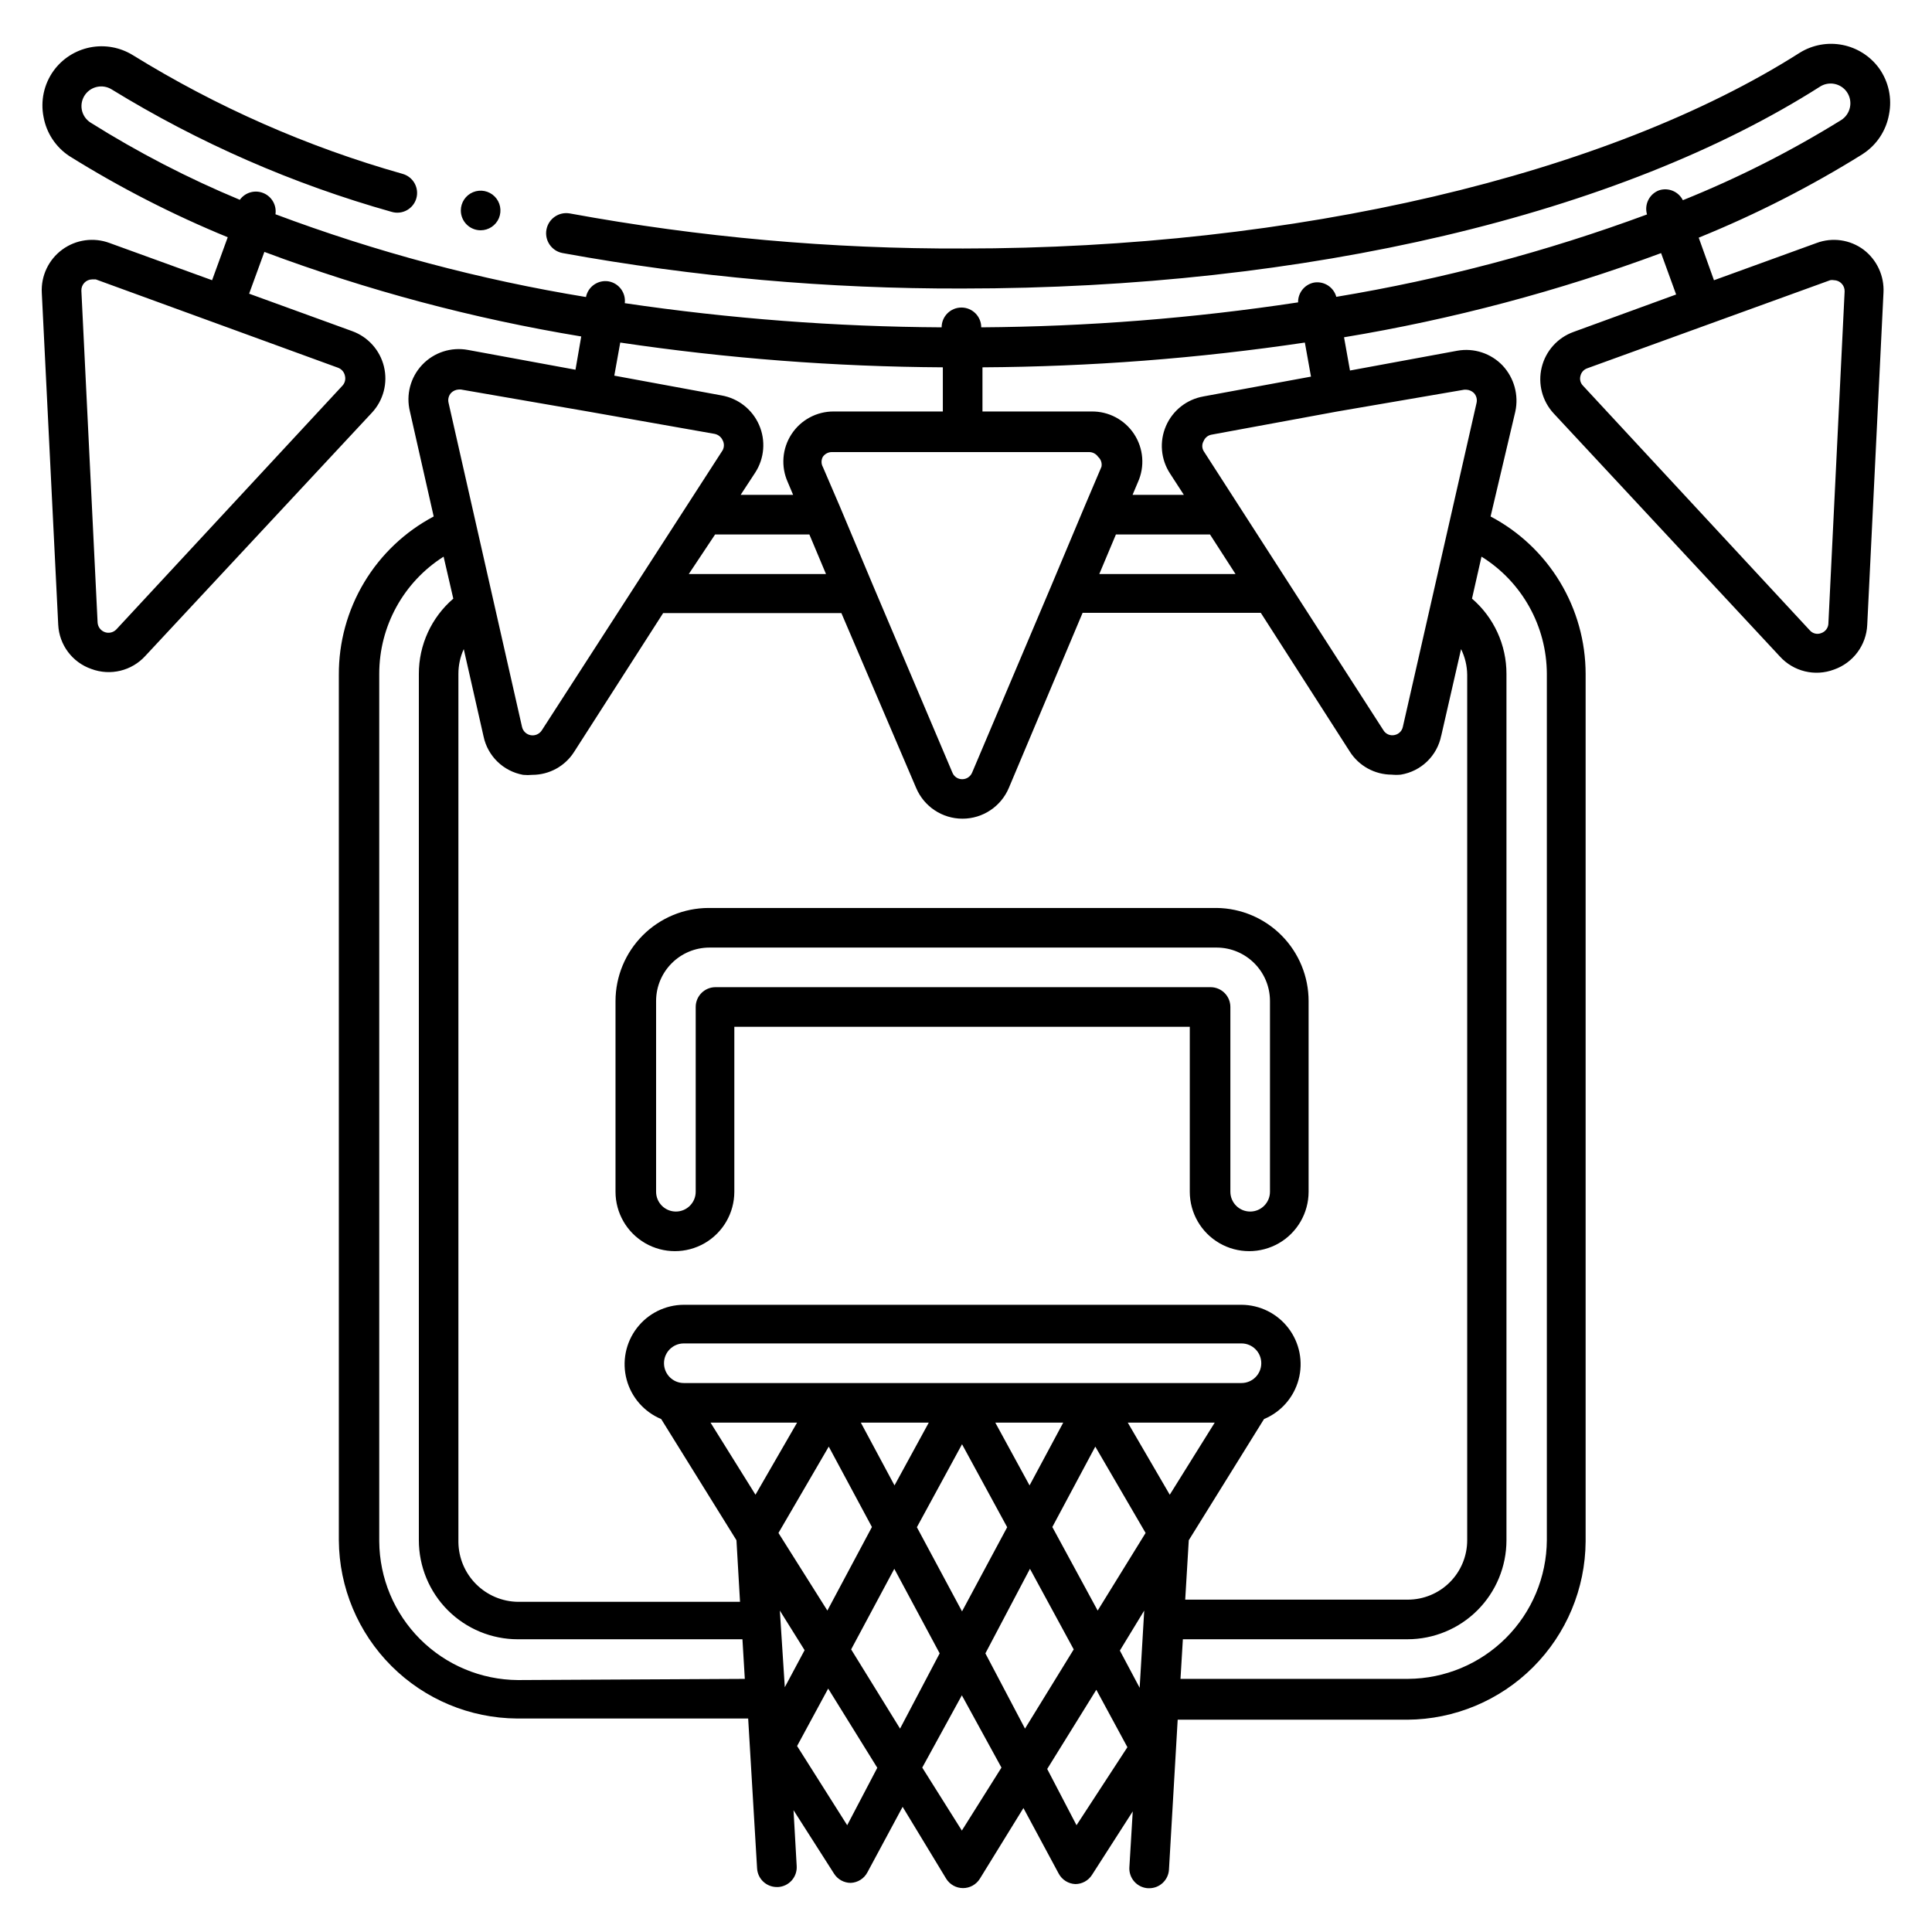 <?xml version="1.0" encoding="UTF-8"?>
<!-- Uploaded to: ICON Repo, www.svgrepo.com, Generator: ICON Repo Mixer Tools -->
<svg fill="#000000" width="800px" height="800px" version="1.1" viewBox="144 144 512 512" xmlns="http://www.w3.org/2000/svg">
 <path d="m466.44 384.62h-134.66c-6.535 0.016-12.801 2.617-17.426 7.242-4.621 4.621-7.227 10.887-7.238 17.426v50.535c0 5.625 3 10.824 7.871 13.637 4.871 2.812 10.871 2.812 15.746 0 4.871-2.812 7.871-8.012 7.871-13.637v-43.715h120.7v43.715c0 5.625 3 10.824 7.871 13.637s10.875 2.812 15.746 0c4.871-2.812 7.871-8.012 7.871-13.637v-50.535c0-6.488-2.555-12.715-7.113-17.332-4.559-4.617-10.75-7.254-17.238-7.336zm14.117 75.203c0 2.898-2.348 5.25-5.246 5.25-2.898 0-5.25-2.352-5.25-5.25v-48.961c0-1.395-0.551-2.727-1.535-3.711-0.984-0.984-2.32-1.539-3.711-1.539h-131.2c-2.898 0-5.246 2.352-5.246 5.25v48.961c0 2.898-2.352 5.25-5.25 5.25-2.898 0-5.246-2.352-5.246-5.25v-50.535c0-7.828 6.344-14.172 14.168-14.172h134.4c7.805 0.031 14.117 6.363 14.117 14.172zm157.07-275c3.688-2.371 6.215-6.176 6.981-10.496 0.852-4.262-0.098-8.688-2.625-12.227-2.332-3.207-5.793-5.418-9.684-6.188s-7.93-0.039-11.309 2.043c-51.012 32.484-133.93 51.902-221.73 51.902h0.004c-34.957 0.129-69.848-2.981-104.23-9.289-2.898-0.535-5.684 1.379-6.219 4.277-0.539 2.898 1.379 5.684 4.277 6.219 34.957 6.356 70.426 9.5 105.96 9.395 91.055 0 173.97-19.523 227.4-53.582h-0.004c2.328-1.391 5.332-0.773 6.93 1.414 0.852 1.184 1.176 2.668 0.891 4.094-0.273 1.406-1.105 2.637-2.309 3.414-13.355 8.277-27.402 15.391-41.984 21.254-1.168-2.309-3.84-3.422-6.297-2.625-2.582 0.961-3.981 3.758-3.203 6.402-26.691 9.867-54.266 17.176-82.34 21.832-0.715-2.594-3.277-4.227-5.93-3.777-2.484 0.504-4.25 2.715-4.199 5.246-27.793 4.215-55.855 6.422-83.969 6.613 0-2.898-2.348-5.246-5.246-5.246-2.898 0-5.25 2.348-5.25 5.246-28.105-0.156-56.164-2.293-83.969-6.402 0.324-2.742-1.535-5.266-4.25-5.773-2.801-0.48-5.481 1.355-6.035 4.144-28.082-4.59-55.645-11.941-82.289-21.934 0.348-2.394-0.98-4.715-3.219-5.621-2.242-0.91-4.812-0.172-6.227 1.789-13.738-5.711-26.973-12.559-39.57-20.469-1.203-0.773-2.039-2.004-2.309-3.41-0.254-1.395 0.066-2.836 0.891-3.988 1.602-2.219 4.641-2.836 6.981-1.418 23.137 14.203 48.125 25.137 74.258 32.484 2.769 0.816 5.676-0.754 6.508-3.516 0.406-1.348 0.25-2.805-0.434-4.039-0.68-1.234-1.828-2.141-3.188-2.519-25.191-7.121-49.266-17.719-71.531-31.488-3.383-2.074-7.426-2.797-11.316-2.019-3.894 0.781-7.348 3-9.672 6.219-2.527 3.539-3.477 7.965-2.625 12.227 0.766 4.234 3.231 7.969 6.82 10.34 13.367 8.34 27.41 15.539 41.984 21.516l-4.144 11.387-27.184-9.863c-4.203-1.559-8.91-0.902-12.523 1.75-3.613 2.652-5.652 6.945-5.426 11.422l4.356 88.008c0.262 5.324 3.731 9.957 8.766 11.703 5.031 1.891 10.711 0.52 14.324-3.461l60.039-64.449c3.051-3.277 4.25-7.867 3.191-12.223-1.055-4.352-4.227-7.883-8.441-9.398l-27.289-9.918 4.039-11.074h0.004c27.195 10.184 55.316 17.688 83.969 22.41l-1.523 8.816-28.496-5.246c-4.461-0.832-9.035 0.66-12.145 3.961-3.109 3.301-4.328 7.957-3.234 12.359l6.297 27.816 0.004-0.004c-7.625 4.035-14 10.082-18.434 17.484-4.43 7.402-6.75 15.875-6.707 24.5v229.34c0.082 12.5 5.086 24.465 13.926 33.305s20.805 13.844 33.309 13.926h61.242l2.363 39.727v0.004c0.164 2.773 2.469 4.938 5.246 4.93h0.316c1.391-0.078 2.695-0.711 3.621-1.754 0.926-1.047 1.398-2.414 1.312-3.809l-0.84-14.801 10.758 16.848c0.965 1.504 2.625 2.414 4.406 2.414 1.859-0.078 3.539-1.137 4.41-2.781l9.34-17.371 11.547 19.051c0.957 1.543 2.644 2.484 4.461 2.484 1.816 0 3.504-0.941 4.461-2.484l11.547-18.734 9.34 17.371c0.875 1.641 2.551 2.699 4.41 2.781 1.781-0.004 3.445-0.914 4.406-2.414l10.812-16.848-0.891 14.801h-0.004c-0.086 1.391 0.387 2.762 1.312 3.805s2.231 1.676 3.621 1.758h0.316c2.781 0.004 5.082-2.16 5.246-4.934l2.309-39.727h60.879c12.5-0.082 24.469-5.086 33.309-13.926s13.84-20.805 13.922-33.309v-229.91c-0.008-8.586-2.359-17.008-6.797-24.359-4.438-7.352-10.797-13.355-18.391-17.363l6.559-27.812c0.941-4.363-0.316-8.91-3.359-12.176-3.09-3.25-7.606-4.731-12.016-3.938l-28.445 5.246-1.574-8.816v0.004c28.652-4.738 56.789-12.207 84.02-22.305l3.988 10.969-27.184 9.918c-4.215 1.516-7.387 5.047-8.441 9.398-1.059 4.352 0.145 8.945 3.191 12.223l59.934 64.395c3.613 3.981 9.293 5.356 14.328 3.465 5.09-1.777 8.582-6.477 8.816-11.863l4.305-88.008c0.238-4.43-1.727-8.691-5.25-11.387-3.59-2.68-8.293-3.356-12.488-1.785l-27.184 9.867-4.043-11.285c15.094-6.121 29.633-13.531 43.453-22.148zm-402.21 58.781c0.23 0.934-0.023 1.922-0.684 2.621l-59.879 64.551c-0.789 0.84-1.996 1.133-3.078 0.746-1.082-0.391-1.832-1.383-1.91-2.531l-4.301-87.953c-0.027-0.777 0.254-1.531 0.789-2.094 0.531-0.562 1.27-0.887 2.043-0.898h0.996l64.184 23.406c0.949 0.348 1.645 1.16 1.84 2.152zm393.6-25.348v-0.004c0.328-0.066 0.668-0.066 0.996 0 0.773 0.016 1.512 0.34 2.043 0.902 0.535 0.562 0.82 1.316 0.789 2.09l-4.305 88.008 0.004 0.004c-0.051 1.148-0.801 2.148-1.891 2.519-1.066 0.434-2.293 0.137-3.043-0.738l-60.09-64.812c-0.688-0.684-0.949-1.688-0.684-2.621 0.215-0.926 0.887-1.68 1.785-1.996zm-103.07 120.7 5.25-22.934c1.047 2.121 1.605 4.453 1.625 6.82v229.34c0 4.176-1.656 8.18-4.609 11.133s-6.957 4.609-11.133 4.609h-58.988l0.945-15.742 19.941-32.117c4.512-1.875 7.894-5.738 9.16-10.457s0.273-9.758-2.695-13.637c-2.965-3.883-7.562-6.168-12.445-6.188h-147.79c-4.887 0.02-9.484 2.305-12.449 6.188-2.965 3.879-3.961 8.918-2.695 13.637 1.266 4.719 4.652 8.582 9.16 10.457l19.945 32.117 0.945 16.32h-58.887c-4.152-0.066-8.117-1.746-11.055-4.684-2.941-2.941-4.621-6.906-4.688-11.059v-230.18c-0.004-2.262 0.477-4.5 1.418-6.559l5.246 23.145c1.094 5.215 5.25 9.242 10.496 10.18 0.805 0.078 1.613 0.078 2.414 0 4.519 0.004 8.723-2.316 11.125-6.141l23.562-36.734h47.23l19.789 46.285c2.07 4.969 6.922 8.207 12.309 8.207 5.383 0 10.234-3.238 12.305-8.207l19.523-46.34h47.23l23.562 36.734v0.004c2.414 3.816 6.613 6.133 11.129 6.137 0.801 0.082 1.609 0.082 2.414 0 5.375-0.875 9.641-4.996 10.703-10.336zm-71.949 201.16-11.125-19.102h23.039zm18.996-29.598h-147.78c-2.898 0-5.25-2.352-5.25-5.25 0-2.898 2.352-5.246 5.25-5.246h147.79c2.898 0 5.246 2.348 5.246 5.246 0 2.898-2.348 5.25-5.246 5.25zm-47.23 10.496-8.922 16.637-9.078-16.637zm-35.633 0-9.078 16.637-8.922-16.637zm-34.898 0-11.023 19.102-11.91-19.102zm-4.566 49.805 6.559 10.496-5.246 9.812zm-0.367-20.57 13.328-22.883 11.441 21.309-11.809 22.141zm30.699 9.5 12.02 22.41-10.496 19.941-12.961-20.992zm5.984-11.02 11.965-21.988 11.965 21.988-11.965 22.305zm29.965 11.02 11.598 21.359-12.91 20.992-10.496-19.941zm5.93-11.074 11.387-21.309 13.328 22.883-12.699 20.57zm24.352 22.141-1.207 20.469-5.246-9.867zm-113.72-285.18h24.98l4.41 10.496h-36.371zm137.92 10.496h-36.109l4.41-10.496h24.93zm-35.527-28.445-4.461 10.496-8.816 20.992-20.992 49.543h-0.004c-0.43 1.074-1.465 1.781-2.625 1.781-1.16 0.012-2.207-0.699-2.621-1.781l-20.992-49.488-8.816-20.992-4.512-10.496h-0.004c-0.457-0.836-0.457-1.844 0-2.68 0.535-0.781 1.418-1.25 2.363-1.258h68.223c0.945 0.008 1.828 0.477 2.363 1.258 0.742 0.656 1.082 1.656 0.891 2.625zm-127.53-32.906h-0.004c28.309 4.207 56.875 6.398 85.492 6.562v11.703h-28.918c-4.519-0.023-8.742 2.25-11.203 6.043-2.465 3.789-2.828 8.57-0.973 12.691l1.418 3.359h-13.906l3.883-5.93c2.422-3.766 2.797-8.496 1.004-12.598-1.793-4.102-5.516-7.035-9.926-7.816l-28.445-5.246zm-44.82 13.332c0.547-0.543 1.277-0.859 2.047-0.891h0.523l33.641 5.824 33.586 5.93c0.945 0.18 1.746 0.805 2.152 1.68 0.449 0.836 0.449 1.84 0 2.676l-47.914 74.207c-0.625 0.98-1.773 1.492-2.922 1.301-1.145-0.195-2.062-1.059-2.324-2.191l-19.473-85.91c-0.223-0.934 0.035-1.918 0.684-2.625zm17.688 341.12h-0.004c-9.719-0.07-19.023-3.961-25.898-10.836s-10.766-16.18-10.836-25.902v-229.91c-0.016-12.594 6.422-24.32 17.055-31.066l2.57 11.125h0.004c-5.812 4.996-9.148 12.281-9.133 19.941v229.6c0 6.957 2.766 13.633 7.684 18.555 4.922 4.922 11.598 7.684 18.555 7.684h59.516l0.629 10.496zm87.273 38.469-13.277-20.992 8.238-15.219 13.016 20.992zm30.387 1.418-10.496-16.688 10.496-19.156 10.496 19.156zm30.387-1.418-7.769-14.906 13.016-20.992 8.238 15.219zm124.64-305.12v229.6c-0.066 9.723-3.961 19.027-10.836 25.898-6.875 6.875-16.176 10.77-25.898 10.836h-60.352l0.629-10.496h59.512c6.961 0 13.633-2.762 18.555-7.684s7.688-11.598 7.688-18.555v-229.6c0.012-7.66-3.324-14.945-9.133-19.941l2.519-11.125c10.734 6.684 17.277 18.422 17.316 31.066zm-21.883-75.309h0.523c0.77 0.031 1.5 0.352 2.047 0.891 0.648 0.707 0.906 1.691 0.684 2.625l-19.523 85.805c-0.223 1.133-1.121 2.008-2.258 2.207-1.129 0.23-2.285-0.273-2.887-1.262l-47.648-73.996c-0.492-0.824-0.492-1.852 0-2.676 0.363-0.883 1.156-1.52 2.098-1.68l33.324-6.141zm-40.621-3.465-28.496 5.246v0.004c-4.414 0.77-8.145 3.707-9.93 7.82-1.785 4.109-1.387 8.84 1.062 12.594l3.672 5.668h-13.594l1.418-3.359c1.867-4.137 1.488-8.941-1-12.738s-6.742-6.059-11.281-5.996h-28.914v-11.703c28.598-0.164 57.148-2.356 85.438-6.562zm-225.3-44.031c0-2.121 1.277-4.035 3.238-4.848 1.965-0.812 4.219-0.363 5.723 1.137 1.5 1.504 1.949 3.762 1.137 5.723s-2.727 3.238-4.848 3.238c-2.898 0-5.25-2.352-5.25-5.25z"/>
</svg>